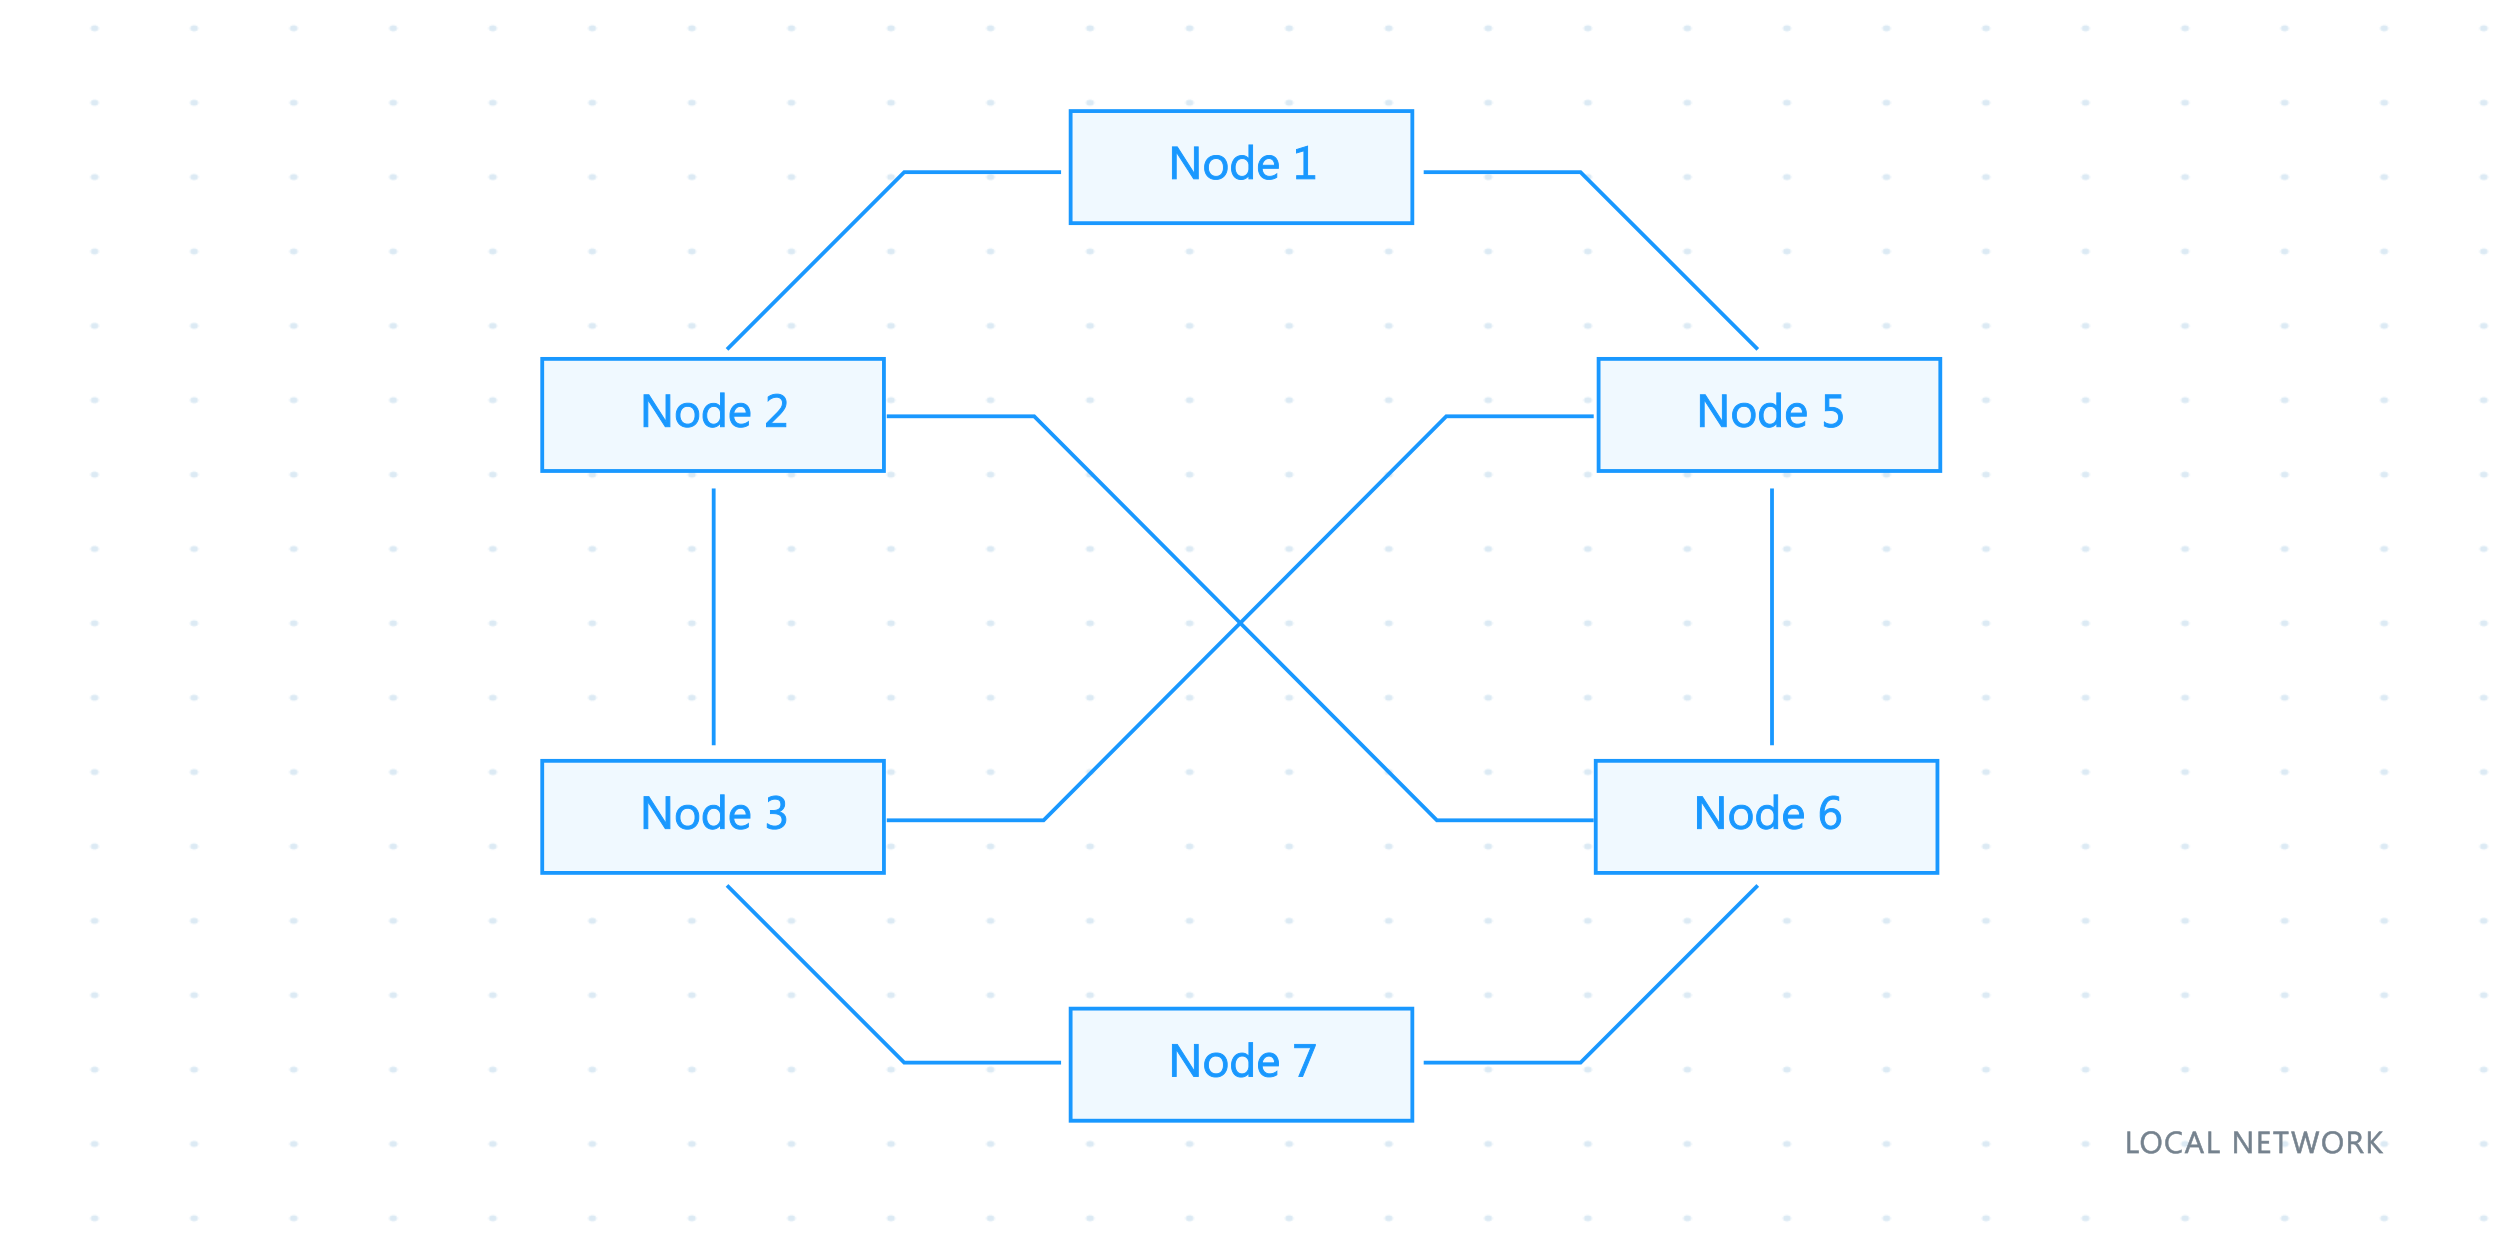 <svg xmlns="http://www.w3.org/2000/svg" width="1310.93" height="656.33"><defs><pattern id="e42c80fe-ca64-4ca0-a978-923e7fc5f469" data-name="Docs Polka Background" width="60" height="60" patternTransform="matrix(.87 0 0 .65 -80.88 1126.36)" patternUnits="userSpaceOnUse"><path fill="none" d="M0 0h60v60H0z"/><circle cx="30" cy="30" r="2.47" fill="#dceaf4"/></pattern><style>.a774ca51-48eb-49f5-ad6a-c9e21e6862b0{fill:none}.eced8070-4f1c-4c0d-afae-d11e3bd49671{fill:#f0f9ff}.a1f61894-be21-4291-ba94-fde34d39b3af,.a774ca51-48eb-49f5-ad6a-c9e21e6862b0,.eced8070-4f1c-4c0d-afae-d11e3bd49671{stroke:#1998ff;stroke-miterlimit:10}.a774ca51-48eb-49f5-ad6a-c9e21e6862b0,.eced8070-4f1c-4c0d-afae-d11e3bd49671{stroke-width:2px}.a1f61894-be21-4291-ba94-fde34d39b3af{fill:#1998ff;stroke-width:.5px}</style></defs><path fill="url(#e42c80fe-ca64-4ca0-a978-923e7fc5f469)" d="M.86 2.29h1308.59v651.58H.86z" id="b189208a-44ee-4100-bab7-3fdee76ba40d" data-name="Layer 2"/><g id="b32f3cea-8732-4937-9f69-85d219bf2f0e" data-name="Layer 1"><path class="eced8070-4f1c-4c0d-afae-d11e3bd49671" d="M561.41 58.24h179.18v58.78H561.41z"/><path class="a1f61894-be21-4291-ba94-fde34d39b3af" d="M628.36 93.8h-2.42l-8.65-13.39a6.17 6.17 0 01-.53-1.06h-.07a18 18 0 01.09 2.31V93.8h-2V77h2.55l8.42 13.18c.35.55.58.92.68 1.13a17.49 17.49 0 01-.12-2.48V77h2zm9.16.28a5.58 5.58 0 01-4.25-1.68 6.22 6.22 0 01-1.58-4.46 6.49 6.49 0 011.65-4.72 6 6 0 014.46-1.7 5.38 5.38 0 014.2 1.65 6.55 6.55 0 011.51 4.59 6.44 6.44 0 01-1.63 4.6 5.68 5.68 0 01-4.36 1.72zm.14-10.94a3.66 3.66 0 00-2.93 1.26 5.17 5.17 0 00-1.08 3.47 5 5 0 001.09 3.37 3.71 3.71 0 002.92 1.23 3.54 3.54 0 002.87-1.21 5.22 5.22 0 001-3.43 5.32 5.32 0 00-1-3.47 3.49 3.49 0 00-2.87-1.22zm19.15 10.66h-1.92v-2a4.42 4.42 0 01-4.12 2.32 4.47 4.47 0 01-3.62-1.61 6.6 6.6 0 01-1.35-4.39 7.21 7.21 0 011.5-4.77 5 5 0 014-1.79 3.85 3.85 0 013.6 2V76h1.92zm-1.92-5.42v-1.77a3.43 3.43 0 00-1-2.46 3.21 3.21 0 00-2.44-1 3.34 3.34 0 00-2.77 1.29 5.64 5.64 0 00-1 3.56 5.14 5.14 0 001 3.28 3.17 3.17 0 002.6 1.2 3.3 3.3 0 002.61-1.16 4.37 4.37 0 001-2.94zm15.46-.1h-8.48a4.49 4.49 0 001.08 3.1 3.74 3.74 0 002.84 1.09 5.88 5.88 0 003.72-1.34v1.81a7 7 0 01-4.18 1.14 5.07 5.07 0 01-4-1.63 6.68 6.68 0 01-1.45-4.6 6.53 6.53 0 011.59-4.56 5.08 5.08 0 013.94-1.77 4.54 4.54 0 013.65 1.48 6.37 6.37 0 011.29 4.24zm-2-1.63a3.91 3.91 0 00-.81-2.59 2.74 2.74 0 00-2.19-.92 3.09 3.09 0 00-2.31 1 4.39 4.39 0 00-1.17 2.54zm21.1 7.15h-9.51v-1.68h3.8V79.06l-3.89 1.16v-1.83l5.81-1.77v15.5h3.79z"/><path class="eced8070-4f1c-4c0d-afae-d11e3bd49671" d="M561.41 528.9h179.18v58.78H561.41z"/><path class="a1f61894-be21-4291-ba94-fde34d39b3af" d="M628.36 564.46h-2.42l-8.65-13.39a6.17 6.17 0 01-.53-1.06h-.07a18 18 0 01.09 2.31v12.14h-2v-16.8h2.55l8.42 13.18c.35.55.58.92.68 1.13a17.42 17.42 0 01-.12-2.47v-11.84h2zm9.16.29a5.59 5.59 0 01-4.25-1.69 6.21 6.21 0 01-1.58-4.46 6.49 6.49 0 011.65-4.72 6 6 0 014.46-1.7 5.35 5.35 0 014.19 1.66 6.51 6.51 0 011.51 4.58 6.44 6.44 0 01-1.63 4.6 5.69 5.69 0 01-4.35 1.73zm.14-11a3.66 3.66 0 00-2.93 1.26 5.17 5.17 0 00-1.08 3.47 4.93 4.93 0 001.09 3.37 3.71 3.71 0 002.92 1.23 3.51 3.51 0 002.87-1.21 5.22 5.22 0 001-3.43 5.32 5.32 0 00-1-3.47 3.52 3.52 0 00-2.87-1.17zm19.15 10.71h-1.92v-2a4.43 4.43 0 01-4.12 2.33 4.48 4.48 0 01-3.62-1.62 6.59 6.59 0 01-1.35-4.38 7.17 7.17 0 011.5-4.77 4.93 4.93 0 014-1.8 3.85 3.85 0 013.6 2v-7.52h1.92zm-1.92-5.46v-1.77a3.43 3.43 0 00-1-2.46 3.24 3.24 0 00-2.44-1 3.34 3.34 0 00-2.77 1.29 5.66 5.66 0 00-1 3.56 5.12 5.12 0 001 3.28 3.17 3.17 0 002.6 1.2 3.3 3.3 0 002.61-1.16 4.37 4.37 0 001-2.94zm15.46-.06h-8.48A4.49 4.49 0 00663 562a3.74 3.74 0 002.84 1.09 5.88 5.88 0 003.72-1.34v1.81a7 7 0 01-4.18 1.15 5.08 5.08 0 01-4-1.64 6.68 6.68 0 01-1.45-4.6 6.53 6.53 0 011.59-4.56 5.08 5.08 0 013.94-1.77 4.52 4.52 0 013.65 1.53 6.33 6.33 0 011.29 4.23zm-2-1.62a3.9 3.9 0 00-.81-2.59 2.71 2.71 0 00-2.19-.93 3.09 3.09 0 00-2.31 1 4.39 4.39 0 00-1.17 2.55zm21.37-9.05l-6.66 16.19h-2l6.29-15.07h-8.47v-1.73h10.83z"/><path class="eced8070-4f1c-4c0d-afae-d11e3bd49671" d="M284.33 188.19h179.18v58.78H284.33z"/><path class="a1f61894-be21-4291-ba94-fde34d39b3af" d="M351.28 223.75h-2.42l-8.65-13.39a5.57 5.57 0 01-.54-1.06h-.07a15.75 15.75 0 01.1 2.31v12.14h-2V207h2.55l8.42 13.18c.35.55.58.92.68 1.13a19.69 19.69 0 01-.11-2.48V207h2zm9.16.25a5.58 5.58 0 01-4.25-1.68 6.23 6.23 0 01-1.59-4.46 6.46 6.46 0 011.66-4.72 6 6 0 014.46-1.7 5.38 5.38 0 014.19 1.65 6.58 6.58 0 011.51 4.59 6.44 6.44 0 01-1.63 4.59 5.65 5.65 0 01-4.35 1.73zm.14-10.94a3.66 3.66 0 00-2.93 1.26 5.17 5.17 0 00-1.08 3.47 5 5 0 001.09 3.37 3.71 3.71 0 002.92 1.23 3.54 3.54 0 002.87-1.21 5.29 5.29 0 001-3.43 5.37 5.37 0 00-1-3.47 3.49 3.49 0 00-2.87-1.19zm19.15 10.69h-1.92v-2h-.05a4.84 4.84 0 01-7.74.71 6.62 6.62 0 01-1.35-4.39 7.21 7.21 0 011.5-4.77 5 5 0 014-1.79 3.85 3.85 0 013.6 1.95h.05V206h1.92zm-1.92-5.42v-1.77a3.43 3.43 0 00-1-2.46 3.22 3.22 0 00-2.44-1 3.33 3.33 0 00-2.77 1.29 5.65 5.65 0 00-1 3.56 5.1 5.1 0 001 3.27 3.15 3.15 0 002.6 1.21 3.27 3.27 0 002.6-1.16 4.33 4.33 0 001.01-2.94zm15.45-.1h-8.47a4.49 4.49 0 001.08 3.1 3.74 3.74 0 002.83 1.09 5.89 5.89 0 003.73-1.34v1.8a6.92 6.92 0 01-4.18 1.15 5.07 5.07 0 01-4-1.63 6.68 6.68 0 01-1.45-4.6 6.57 6.57 0 011.59-4.57 5.1 5.1 0 013.94-1.76A4.52 4.52 0 01392 213a6.36 6.36 0 011.29 4.23zm-2-1.63a3.86 3.86 0 00-.8-2.59 2.76 2.76 0 00-2.2-.92 3.08 3.08 0 00-2.3 1 4.4 4.4 0 00-1.18 2.54zm20.79 7.15h-10.13V222l4.9-4.91a20.91 20.91 0 002.68-3.09 4.88 4.88 0 00.8-2.67 2.94 2.94 0 00-.83-2.25 3.28 3.28 0 00-2.37-.8 6.31 6.31 0 00-4.31 1.93v-2a7.25 7.25 0 014.58-1.53 5 5 0 013.54 1.21 4.31 4.31 0 011.29 3.27 6.26 6.26 0 01-.89 3.16 19.66 19.66 0 01-3.2 3.83l-3.88 3.85h7.82z"/><path class="eced8070-4f1c-4c0d-afae-d11e3bd49671" d="M284.33 398.95h179.18v58.78H284.33z"/><path class="a1f61894-be21-4291-ba94-fde34d39b3af" d="M351.28 434.51h-2.42l-8.65-13.39a5.8 5.8 0 01-.54-1.05h-.07a15.48 15.48 0 01.1 2.3v12.14h-2v-16.8h2.55l8.42 13.18c.35.55.58.93.68 1.13a19.62 19.62 0 01-.11-2.47v-11.84h2zm9.16.29a5.55 5.55 0 01-4.25-1.69 6.2 6.2 0 01-1.59-4.45 6.48 6.48 0 011.66-4.73 6 6 0 014.46-1.7 5.35 5.35 0 014.19 1.66 6.55 6.55 0 011.51 4.58 6.46 6.46 0 01-1.63 4.6 5.69 5.69 0 01-4.35 1.73zm.14-10.95a3.66 3.66 0 00-2.93 1.26 5.18 5.18 0 00-1.08 3.48 4.92 4.92 0 001.09 3.36 3.71 3.71 0 002.92 1.23 3.51 3.51 0 002.87-1.21 5.27 5.27 0 001-3.43 5.37 5.37 0 00-1-3.47 3.52 3.52 0 00-2.87-1.22zm19.15 10.66h-1.92v-2h-.05a4.83 4.83 0 01-7.74.7 6.59 6.59 0 01-1.35-4.38 7.17 7.17 0 011.5-4.77 4.93 4.93 0 014-1.8 3.85 3.85 0 013.6 1.95h.05v-7.43h1.92zm-1.92-5.42v-1.77a3.43 3.43 0 00-1-2.46 3.26 3.26 0 00-2.44-1 3.33 3.33 0 00-2.77 1.29 5.67 5.67 0 00-1 3.56 5.11 5.11 0 001 3.28 3.17 3.17 0 002.6 1.2 3.27 3.27 0 002.6-1.16 4.31 4.31 0 001.01-2.94zm15.45-.09h-8.47a4.48 4.48 0 001.08 3.09 3.7 3.7 0 002.83 1.09 5.89 5.89 0 003.73-1.34v1.81a7 7 0 01-4.18 1.15 5.08 5.08 0 01-4-1.64 6.68 6.68 0 01-1.45-4.6 6.53 6.53 0 011.59-4.56 5.08 5.08 0 013.94-1.77 4.49 4.49 0 013.64 1.53 6.33 6.33 0 011.29 4.23zm-2-1.63a3.84 3.84 0 00-.8-2.59 2.74 2.74 0 00-2.2-.93 3.08 3.08 0 00-2.3 1 4.4 4.4 0 00-1.18 2.55zm11.07 6.52v-2.07a6.11 6.11 0 003.89 1.36 4.2 4.2 0 002.81-.88 2.94 2.94 0 001.05-2.37q0-3.29-4.68-3.29H404V425h1.32c2.78 0 4.16-1 4.16-3.09s-1.05-2.86-3.17-2.86a5.41 5.41 0 00-3.34 1.2v-1.87a7.35 7.35 0 013.82-1 4.93 4.93 0 013.39 1.12 3.67 3.67 0 011.27 2.89 4.1 4.1 0 01-3.37 4.26v.05A4.53 4.53 0 01411 427a3.77 3.77 0 011.07 2.74 4.59 4.59 0 01-1.62 3.65 6.41 6.41 0 01-4.29 1.39 7 7 0 01-3.83-.89z"/><path class="eced8070-4f1c-4c0d-afae-d11e3bd49671" d="M836.76 398.95h179.18v58.78H836.76z"/><path class="a1f61894-be21-4291-ba94-fde34d39b3af" d="M903.7 434.51h-2.41l-8.65-13.39a5.57 5.57 0 01-.54-1.06h-.1a17.39 17.39 0 01.1 2.31v12.14h-2v-16.8h2.55l8.42 13.18c.35.55.57.92.68 1.13a17.91 17.91 0 01-.11-2.48v-11.83h2zm9.17.28a5.57 5.57 0 01-4.25-1.68 6.21 6.21 0 01-1.59-4.46 6.49 6.49 0 011.65-4.72 6 6 0 014.47-1.7 5.39 5.39 0 014.19 1.65 6.59 6.59 0 011.5 4.59 6.47 6.47 0 01-1.62 4.6 5.68 5.68 0 01-4.35 1.72zm.14-10.94a3.65 3.65 0 00-2.93 1.26 5.17 5.17 0 00-1.08 3.47 4.88 4.88 0 001.09 3.37 3.71 3.71 0 002.92 1.23 3.48 3.48 0 002.86-1.21 5.22 5.22 0 001-3.43 5.32 5.32 0 00-1-3.47 3.49 3.49 0 00-2.87-1.22zm19.15 10.66h-1.92v-2a4.84 4.84 0 01-7.74.71 6.61 6.61 0 01-1.36-4.39 7.16 7.16 0 011.5-4.76 5 5 0 014-1.8 3.85 3.85 0 013.6 1.95v-7.43h1.92zm-1.92-5.42v-1.77a3.44 3.44 0 00-1-2.46 3.22 3.22 0 00-2.43-1 3.31 3.31 0 00-2.77 1.29 5.67 5.67 0 00-1 3.56 5.13 5.13 0 001 3.28 3.16 3.16 0 002.6 1.2 3.27 3.27 0 002.6-1.16 4.33 4.33 0 001-2.94zm15.45-.09h-8.47a4.49 4.49 0 001.08 3.1 3.74 3.74 0 002.83 1.09 5.89 5.89 0 003.73-1.34v1.81a7 7 0 01-4.18 1.14 5.07 5.07 0 01-4-1.63 6.68 6.68 0 01-1.45-4.6 6.53 6.53 0 011.59-4.56 5.06 5.06 0 013.94-1.77 4.49 4.49 0 013.64 1.53 6.33 6.33 0 011.29 4.23zm-2-1.62a3.84 3.84 0 00-.8-2.59 2.74 2.74 0 00-2.2-.93 3.12 3.12 0 00-2.31 1 4.46 4.46 0 00-1.17 2.55zm20.48-9.47v1.81a6 6 0 00-2.74-.66 4.12 4.12 0 00-3.58 2 9.43 9.43 0 00-1.34 5.33 4 4 0 013.89-2.39 4.51 4.51 0 013.5 1.41 5.38 5.38 0 011.3 3.78 5.62 5.62 0 01-1.48 4 5 5 0 01-3.79 1.56 4.61 4.61 0 01-4-2 9.61 9.61 0 01-1.44-5.66 12 12 0 011.88-7.06 5.86 5.86 0 015-2.63 6.66 6.66 0 012.8.51zm-4.17 7.72a3.15 3.15 0 00-2.42 1 3.42 3.42 0 00-.92 2.38 4.69 4.69 0 00.92 2.94 3.08 3.08 0 004.78.16 4 4 0 00.9-2.69 4.17 4.17 0 00-.86-2.79 3 3 0 00-2.4-1z"/><path class="eced8070-4f1c-4c0d-afae-d11e3bd49671" d="M838.26 188.19h179.18v58.78H838.26z"/><path class="a1f61894-be21-4291-ba94-fde34d39b3af" d="M905.2 223.75h-2.41l-8.65-13.39a5.57 5.57 0 01-.54-1.06h-.07a15.75 15.75 0 01.1 2.31v12.14h-2V207h2.55l8.42 13.18c.35.55.57.92.68 1.13a19.69 19.69 0 01-.11-2.48V207h2zm9.17.25a5.58 5.58 0 01-4.25-1.68 6.21 6.21 0 01-1.59-4.46 6.46 6.46 0 011.66-4.72 6 6 0 014.46-1.7 5.38 5.38 0 014.19 1.65 6.6 6.6 0 011.51 4.59 6.48 6.48 0 01-1.63 4.6 5.68 5.68 0 01-4.35 1.72zm.14-10.94a3.66 3.66 0 00-2.93 1.26 5.17 5.17 0 00-1.08 3.47 4.88 4.88 0 001.09 3.37 3.71 3.71 0 002.92 1.23 3.51 3.51 0 002.86-1.21 5.22 5.22 0 001-3.43 5.32 5.32 0 00-1-3.47 3.49 3.49 0 00-2.86-1.19zm19.15 10.69h-1.92v-2a4.84 4.84 0 01-7.74.71 6.6 6.6 0 01-1.4-4.46 7.21 7.21 0 011.5-4.77 5 5 0 014-1.79 3.85 3.85 0 013.6 1.95V206h1.92zm-1.92-5.42v-1.77a3.43 3.43 0 00-1-2.46 3.22 3.22 0 00-2.44-1 3.33 3.33 0 00-2.77 1.29 5.65 5.65 0 00-1 3.56 5.13 5.13 0 001 3.28 3.17 3.17 0 002.6 1.2 3.27 3.27 0 002.6-1.16 4.33 4.33 0 001.01-2.94zm15.45-.1h-8.47a4.49 4.49 0 001.08 3.1 3.74 3.74 0 002.83 1.09 5.89 5.89 0 003.73-1.34v1.81a7 7 0 01-4.18 1.14 5.07 5.07 0 01-4-1.63 6.68 6.68 0 01-1.45-4.6 6.53 6.53 0 011.59-4.56 5.06 5.06 0 013.94-1.77 4.49 4.49 0 013.64 1.53 6.33 6.33 0 011.29 4.23zm-2-1.63a3.88 3.88 0 00-.8-2.59 2.76 2.76 0 00-2.2-.92 3.08 3.08 0 00-2.3 1 4.4 4.4 0 00-1.18 2.54zm11.46 6.74v-2a6.35 6.35 0 003.5 1.12 4.09 4.09 0 002.88-1 3.47 3.47 0 001.08-2.67 3.18 3.18 0 00-1.11-2.58 4.84 4.84 0 00-3.19-.93c-.46 0-1.34.05-2.63.14V207h8.13v1.73H959v4.92h1.43a6 6 0 014.18 1.35 4.79 4.79 0 011.47 3.71 5.14 5.14 0 01-1.59 3.93 6.1 6.1 0 01-4.35 1.48 6.93 6.93 0 01-3.49-.78z"/><path d="M1121.43 604.64h-5.81v-11.21h1.31v10h4.5zm6.49.18a4.92 4.92 0 01-3.82-1.57 5.83 5.83 0 01-1.43-4.08 6.13 6.13 0 011.46-4.31 5.08 5.08 0 014-1.61 4.8 4.8 0 013.73 1.56 5.81 5.81 0 011.42 4.08 6.19 6.19 0 01-1.45 4.34 5 5 0 01-3.91 1.59zm.09-10.39a3.62 3.62 0 00-2.87 1.28 5.65 5.65 0 000 6.67 3.5 3.5 0 002.8 1.26 3.66 3.66 0 002.9-1.2 4.9 4.9 0 001.07-3.37 5.18 5.18 0 00-1-3.43 3.57 3.57 0 00-2.91-1.21zm15.88 9.74a6.54 6.54 0 01-3.09.65 5 5 0 01-3.83-1.53 5.69 5.69 0 01-1.44-4 6 6 0 011.62-4.35 5.49 5.49 0 014.1-1.65 6.54 6.54 0 012.64.46v1.4a5.34 5.34 0 00-2.66-.68 4.09 4.09 0 00-3.13 1.29 4.86 4.86 0 00-1.19 3.45 4.61 4.61 0 001.12 3.26 3.79 3.79 0 002.94 1.21 5.52 5.52 0 002.92-.75zm11.75.47h-1.45l-1.19-3.14h-4.75l-1.12 3.14h-1.46l4.3-11.21h1.36zm-3.07-4.32l-1.76-4.78a5.52 5.52 0 01-.17-.75 3.75 3.75 0 01-.18.75l-1.74 4.78zm11.33 4.32h-5.81v-11.21h1.31v10h4.5zm16.74 0H1179l-5.77-8.93a4.73 4.73 0 01-.36-.71 12.1 12.1 0 01.06 1.54v8.1h-1.31v-11.21h1.7l5.61 8.79q.35.56.45.75a12.07 12.07 0 01-.08-1.65v-7.89h1.32zm9.67 0h-5.94v-11.21h5.69v1.19h-4.37v3.73h4v1.18h-4v3.92h4.62zm9.61-10.02h-3.23v10h-1.31v-10h-3.23v-1.19h7.77zm16.15-1.19l-3.17 11.21h-1.54l-2.3-8.19a5 5 0 01-.18-1.14 6 6 0 01-.2 1.12l-2.32 8.21h-1.53l-3.28-11.21h1.45l2.38 8.6a5.82 5.82 0 01.19 1.12 5.69 5.69 0 01.24-1.12l2.47-8.6h1.26l2.38 8.66a6.5 6.5 0 01.18 1 6.22 6.22 0 01.21-1.08l2.29-8.63zm6.98 11.39a4.92 4.92 0 01-3.82-1.57 5.83 5.83 0 01-1.43-4.08 6.13 6.13 0 011.46-4.31 5.08 5.08 0 014-1.61 4.8 4.8 0 013.73 1.56 5.81 5.81 0 011.42 4.08 6.19 6.19 0 01-1.45 4.34 5 5 0 01-3.91 1.59zm.09-10.39a3.62 3.62 0 00-2.87 1.28 5.65 5.65 0 000 6.67 3.5 3.5 0 002.8 1.26 3.66 3.66 0 002.9-1.2 4.9 4.9 0 001.07-3.37 5.18 5.18 0 00-1-3.43 3.57 3.57 0 00-2.9-1.21zm16.29 10.21h-1.57l-1.86-3.14a6.49 6.49 0 00-.5-.75 2.62 2.62 0 00-.5-.5 1.77 1.77 0 00-.54-.29 2.31 2.31 0 00-.67-.09h-1.07v4.77h-1.32v-11.21h3.35a4.45 4.45 0 011.35.19 2.92 2.92 0 011.08.56 2.65 2.65 0 01.72.93 3.13 3.13 0 01.25 1.31 3 3 0 01-.17 1.07 2.87 2.87 0 01-.5.87 3.11 3.11 0 01-.78.66 4.1 4.1 0 01-1 .41 2.54 2.54 0 01.49.29 2.33 2.33 0 01.39.38 3.41 3.41 0 01.37.5c.13.18.26.39.41.64zm-6.72-10v4.06h1.78a2.94 2.94 0 00.91-.14 2.16 2.16 0 00.72-.43 2.09 2.09 0 00.48-.68 2.37 2.37 0 00.17-.9 1.77 1.77 0 00-.58-1.4 2.49 2.49 0 00-1.69-.51zm16.85 10h-1.83l-4.32-5.13a2 2 0 01-.3-.39v5.52h-1.32v-11.21h1.32v5.27a2.24 2.24 0 01.3-.38l4.18-4.89h1.64l-4.81 5.38z" fill="#75828e" stroke="#75828e" stroke-width=".3" stroke-miterlimit="10"/><path class="a774ca51-48eb-49f5-ad6a-c9e21e6862b0" d="M929.19 390.79V256.12m-182.64 301.1h82.24l92.93-92.92m-547.48-73.51V256.12m182.16 301.1h-82.25l-92.92-92.92M746.55 90.29h82.24l92.93 92.92M835.7 430.13h-82.24L542.3 218.3h-77.31M556.4 90.29h-82.25l-92.92 92.92"/><path class="a774ca51-48eb-49f5-ad6a-c9e21e6862b0" d="M464.99 430.13h82.25L758.39 218.3h77.31"/></g></svg>